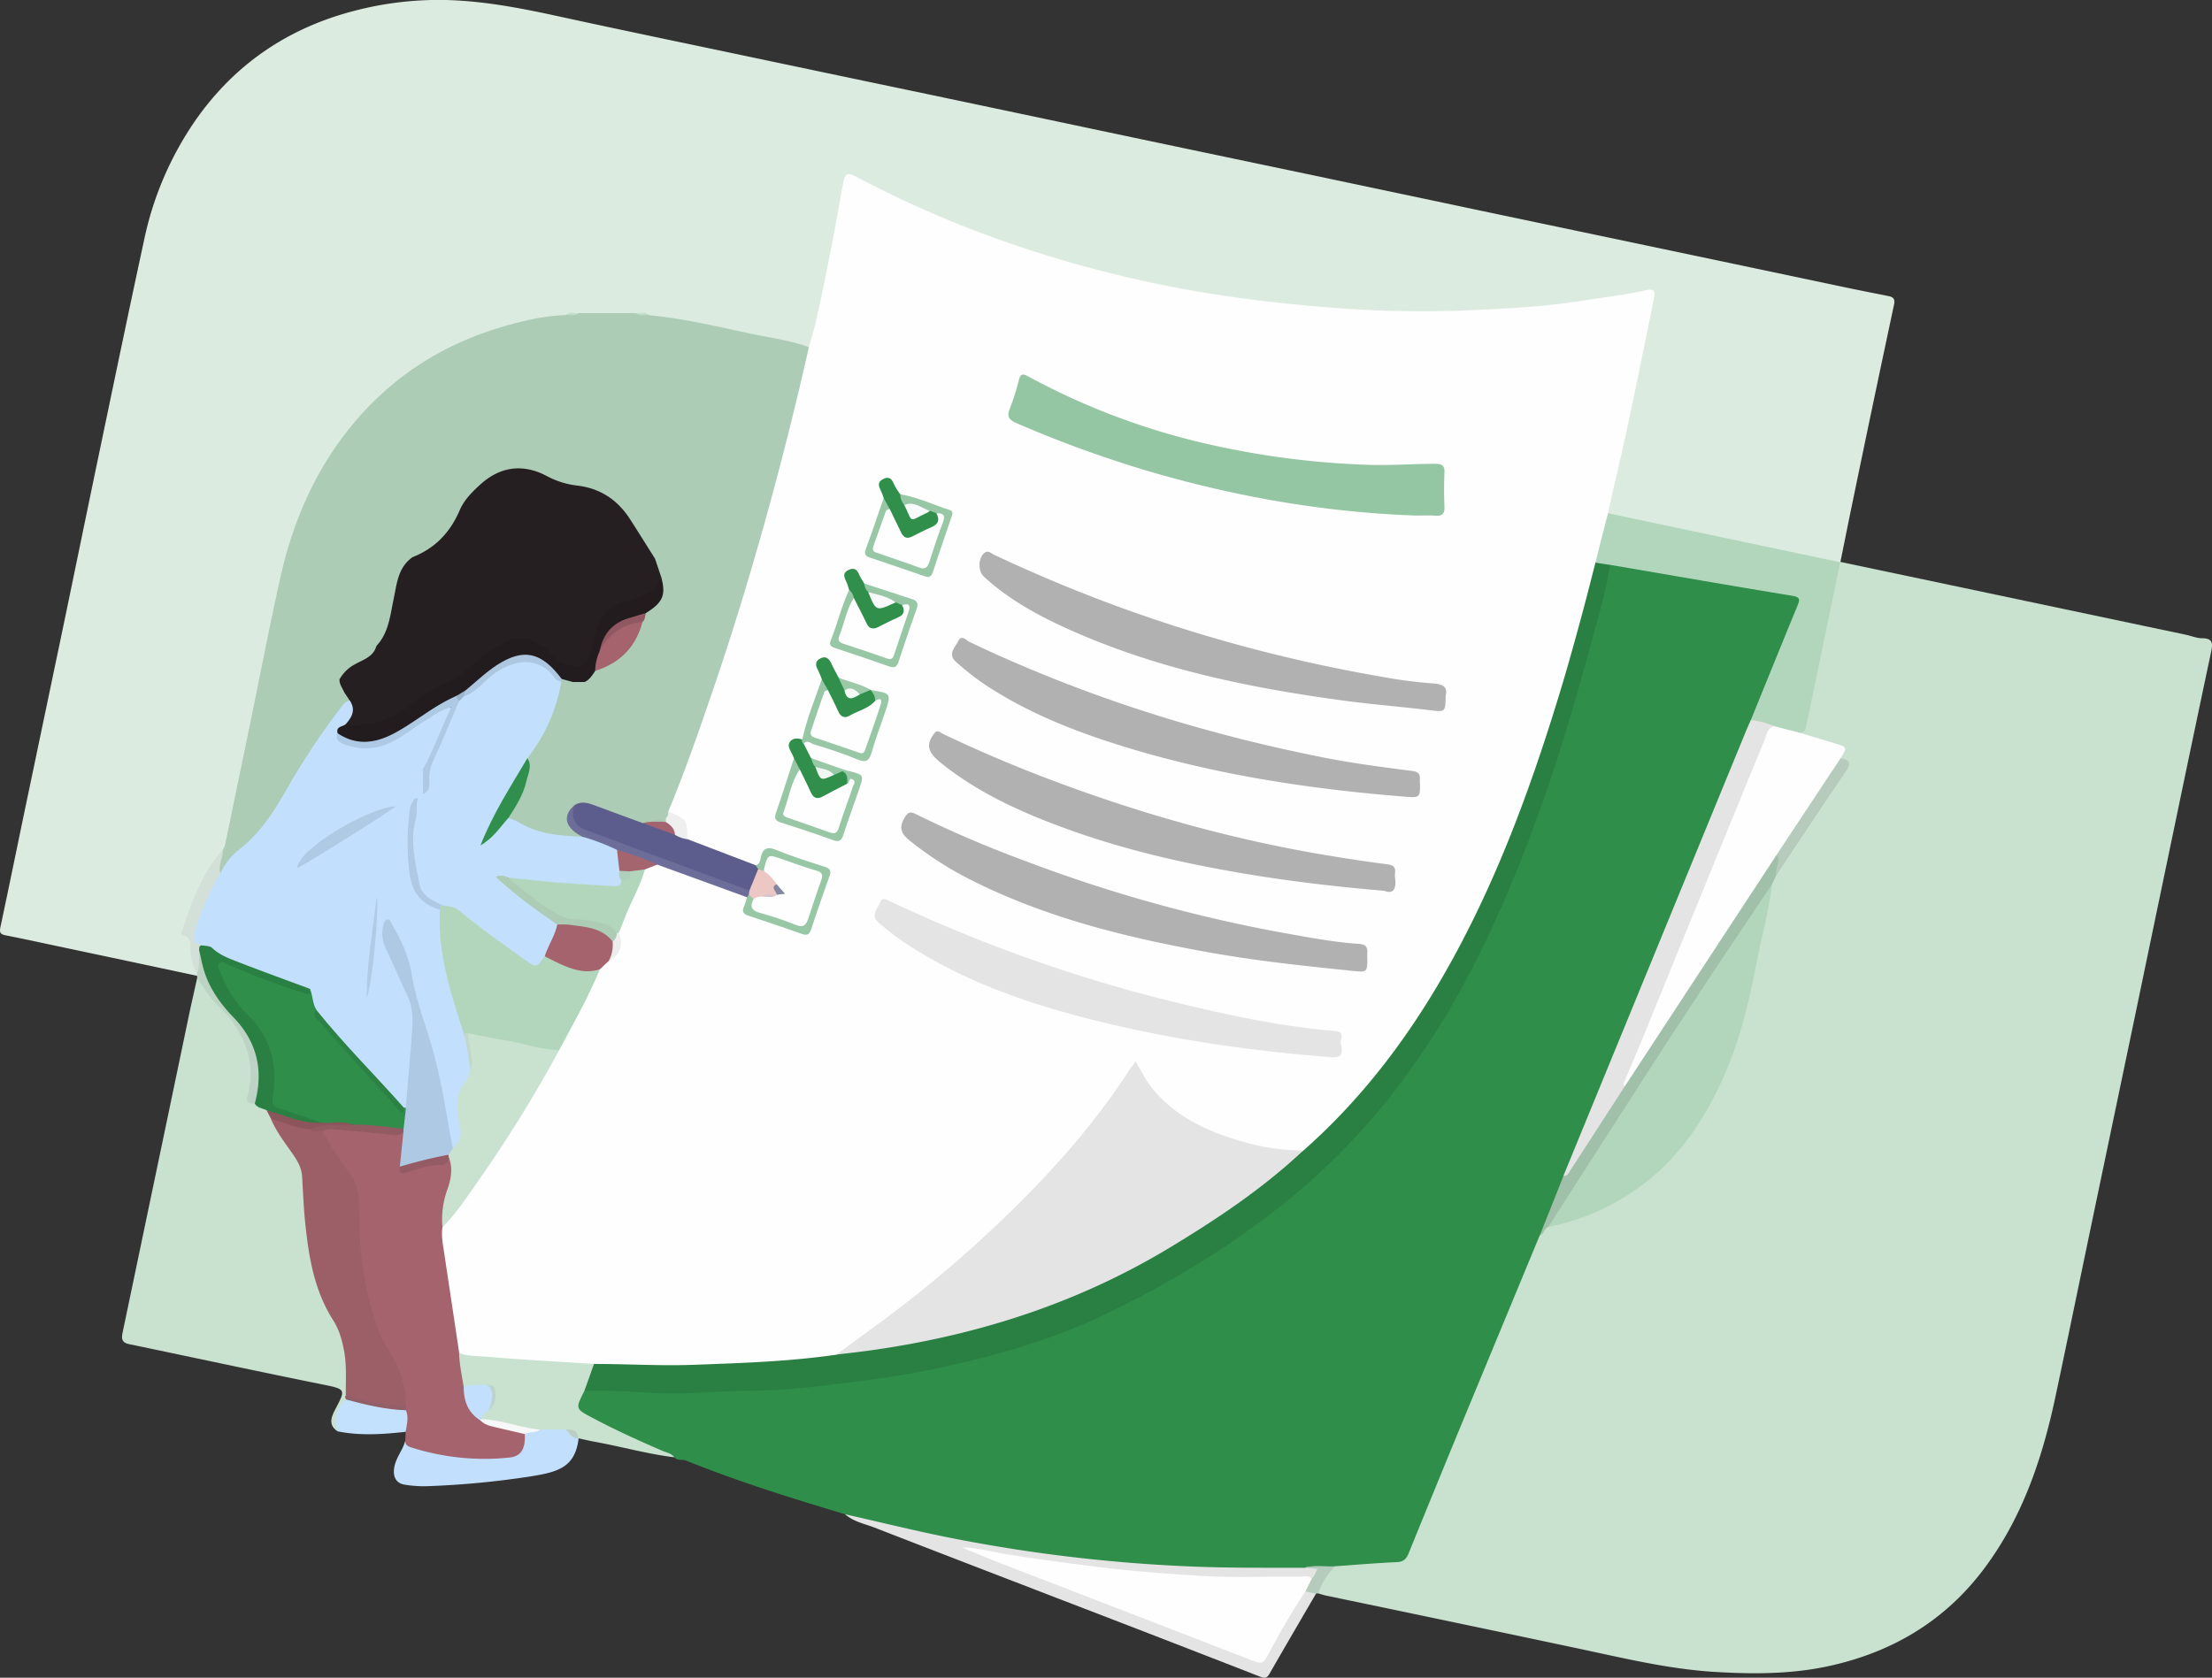 <?xml version="1.0" encoding="UTF-8"?> <svg xmlns="http://www.w3.org/2000/svg" viewBox="0 0 1037.65 787.24"><rect x="0" y="0" width="1037.65" height="787.24" fill="#333333" stroke="none"/><defs><style>.cls-1{fill:#c9e2d0;}.cls-2{fill:#dcebe0;}.cls-3{fill:#2e8e4a;}.cls-4{fill:#a4636d;}.cls-5{fill:#e4e4e4;}.cls-6{fill:#c2dffd;}.cls-7{fill:#c3e0fd;}.cls-8{fill:#bdd3c3;}.cls-9{fill:#b5cbbb;}.cls-10{fill:#b2d6bc;}.cls-11{fill:#fefefe;}.cls-12{fill:#a0c0a9;}.cls-13{fill:#b6cbbc;}.cls-14{fill:#acccb6;}.cls-15{fill:#d3e0d7;}.cls-16{fill:#c3deca;}.cls-17{fill:#298042;}.cls-18{fill:#9c5e67;}.cls-19{fill:#8b555b;}.cls-20{fill:#925f68;}.cls-21{fill:#aec9e4;}.cls-22{fill:#c2e0fd;}.cls-23{fill:#925a61;}.cls-24{fill:#945b64;}.cls-25{fill:#f8f8f8;}.cls-26{fill:#bdd3ce;}.cls-27{fill:#bccec2;}.cls-28{fill:#95c6a3;}.cls-29{fill:#b1b1b1;}.cls-30{fill:#5c5c8d;}.cls-31{fill:#97c7a5;}.cls-32{fill:#6d6d9a;}.cls-33{fill:#2f8f4b;}.cls-34{fill:#a4656f;}.cls-35{fill:#efefef;}.cls-36{fill:#99c8a6;}.cls-37{fill:#9ccaa9;}.cls-38{fill:#ededed;}.cls-39{fill:#261f21;}.cls-40{fill:#c2e0fe;}.cls-41{fill:#221c1e;}.cls-42{fill:#adccb5;}.cls-43{fill:#308f4c;}.cls-44{fill:#adc7e1;}.cls-45{fill:#925861;}.cls-46{fill:#a3646f;}.cls-47{fill:#aac8b4;}.cls-48{fill:#c2d8cc;}.cls-49{fill:#afc9e4;}.cls-50{fill:#edc7c3;}.cls-51{fill:#adccb6;}.cls-52{fill:#afcebc;}.cls-53{fill:#f9fbfa;}.cls-54{fill:#f7faf8;}.cls-55{fill:#f0f6f2;}.cls-56{fill:#f5f9f6;}.cls-57{fill:#9cb4cc;}.cls-58{fill:#abc3b1;}.cls-59{fill:#afcae4;}.cls-60{fill:#2c8245;}.cls-61{fill:#b0cbe6;}.cls-62{fill:#8586a2;}.cls-63{fill:#d5c2ca;}</style></defs><g id="Layer_2" data-name="Layer 2"><g id="Layer_1-2" data-name="Layer 1"><path class="cls-1" d="M863.34,263.66l162,34.17c2.59.55,5.17,1.67,7.75,1.66,5.15,0,4.92,2.71,4.14,6.42q-8.14,38.41-16.13,76.88-9.44,45.24-18.85,90.51Q992.14,521.72,982,570.15c-5.92,28.38-11.75,56.79-17.77,85.15-6.2,29.17-15.57,57.05-33.83,81.22s-42.84,38.77-72.36,45.22c-17.72,3.88-35.73,3.85-53.62,2.77-22-1.33-43.51-6.63-65.06-11.19q-58.61-12.41-117.25-24.61c-1.3-.27-2.56-.71-3.84-1.07,0-6.21,3.56-10.31,8.29-13.69,7.28-.44,14.53-1.57,21.85-1.51,6.63.06,10.72-2.24,13.45-9.09,18.54-46.54,37.81-92.78,56.82-139.12a18.23,18.23,0,0,1,2.49-4.87c1.76-1.48,2.82-3.72,5.07-4.66a125.63,125.63,0,0,0,33.34-13.13c18-10.51,31.33-25.54,41.25-43.75a191.37,191.37,0,0,0,18.84-51.91c3.6-16.93,7.34-33.83,10.53-50.84a12.18,12.18,0,0,1,2-4.79c11.29-15.93,21.22-32.76,32.51-48.68,2.41-3.4-1.11-4.1-1.82-6.07,1.42-3.37.31-5.08-3.29-5.79-4-.81-8-2.2-12-3.34-1.54-.45-3.91-.38-3.42-3.18,2.14-3.52,2.67-7.53,3.46-11.43,4.14-20.4,8.55-40.75,12.7-61.16.45-2.25.55-4.67,2.22-6.53Z"></path><path class="cls-2" d="M92.37,457.86q-30.58-6.53-61.18-13c-9.55-2-19.09-4.12-28.67-6-2.89-.56-2.73-1.9-2.24-4.23,3.8-17.81,7.43-35.65,11.14-53.47q9-43,18-86c5.73-27.54,11.37-55.11,17.12-82.65,6.94-33.21,13.82-66.44,21-99.6A154,154,0,0,1,91.72,56.42c18.56-26.53,43.76-43.5,75.08-51.49A156.16,156.16,0,0,1,209.12,0c18.4.45,36.46,4.05,54.44,8,29.59,6.44,59.25,12.58,88.88,18.82q41.07,8.66,82.13,17.24,44.46,9.36,88.9,18.76,41.07,8.66,82.13,17.25,44.46,9.36,88.9,18.76,41.06,8.64,82.13,17.26,44.45,9.34,88.9,18.73c6.8,1.43,13.63,2.75,20.44,4.13,2.36.48,3.06,1.5,2.48,4.18q-10,46.86-19.68,93.79c-1.86,8.9-3.62,17.83-5.43,26.74l-.08.23c-1.9,1.25-3.89.51-5.79.11q-48.24-10.29-96.53-20.33c-2.41-.51-4.94-.86-6.9-2.62-1.25-2.11-.43-4.23.06-6.3,7.16-30,13.44-60.16,19.33-90.41.13-.66.28-1.31.39-2,.72-4.55.29-5.09-4.31-4.17-12.1,2.42-24.31,4.14-36.56,5.47-11.74,1.28-23.53,2-35.32,2.74-14,.87-28,1.09-41.94.8-54.39-1.12-107.77-9-160-24.56a537.55,537.55,0,0,1-91.67-36.87c-6-3.1-6.3-2.9-7.49,3.8-4.1,23-8.93,45.79-14.1,68.53-.43,1.91-.63,4-2.69,5.11-9.48-.69-18.58-3.46-27.82-5.37-15.78-3.27-31.54-6.52-47.47-9a15.41,15.41,0,0,0-6.78-.54c-8.48,0-16.95.07-25.42,0a17.43,17.43,0,0,0-6.63.36c-19.34,2.23-37.9,7.13-55.3,16.1C183.93,178.45,164,198.6,150,224.71c-9.3,17.31-15,35.83-18.93,55-7,34.07-13.8,68.21-21.49,102.14-1.11,4.87-1.59,9.87-3,14.68a9.34,9.34,0,0,1-1.39,2.72c-8.36,10.44-13.45,22.53-17.77,35-.63,1.84-1.17,3.51,1.14,4.63,1.38.67,1.56,2,1.62,3.4a61.84,61.84,0,0,0,2.73,14.18A2.06,2.06,0,0,1,92.37,457.86Z"></path><path class="cls-3" d="M722.26,579.76q-17.47,42.16-34.93,84.33Q674,696.37,660.85,728.73c-1.14,2.82-2.44,4.13-5.65,4.27-9.64.43-19.26,1.26-28.88,1.94-4.5,2.17-9.52.44-14.11,1.91-17.46.54-34.92.81-52.39-.21-12-.7-23.91-1.22-35.84-2.3-23.34-2.1-46.51-5.35-69.55-9.55-18.83-3.44-37.61-7.07-55.78-13.26-.76-.25-1.67-.2-2.19-1-25.15-7.51-50.2-15.32-74.56-25.14-1.85-.75-4.1.17-5.58-1.6a260.49,260.49,0,0,1-40.87-18.26c-7.22-3.9-7.39-8-1-13.65a83.39,83.39,0,0,1,18.94-.33c14.64,1.13,29.21.45,43.85.11a647,647,0,0,0,69.59-5.42c32.79-4.34,65-11.43,95.66-24.07A398.51,398.51,0,0,0,609.2,557.27c31-26.29,55.11-58.13,74.68-93.56,25.13-45.5,41.85-94.26,56.09-144Q747.05,295,753.15,270c.47-1.92.63-4,2.12-5.52,2.66-1.23,5.29-.19,7.84.27C788,269.2,813,273.22,838,277.66c.82.15,1.64.3,2.45.5,4.86,1.16,5.55,2.29,3.78,7-3.89,10.29-8.24,20.39-12.45,30.55-3,7.39-5.93,14.86-9.06,22.21-9.94,23.46-19.39,47.12-29.1,70.68q-29,70.44-57.81,141c-.38.92-.85,1.81-1.26,2.72C730.3,561.39,727.84,571.27,722.26,579.76Z"></path><path class="cls-1" d="M158.43,671.65c-4.71-3-2.91-7-1.08-10.5,4.8-9.19,5.06-9.28-6-11.51C121,643.52,90.78,637,60.48,630.69c-3.41-.71-3.52-2.64-3-5.27q6.56-31.33,13.1-62.68Q79.54,520,88.46,477.22c1.29-6.15,2.69-12.28,4.05-18.42,1.95-.21,2.51,1.43,3.22,2.63,3,5.05,7,9.24,11,13.47,9.52,10,13.31,22,11.52,35.72-.29,2.28-1.29,4.64,1.24,6.33,1.92,1.53,4.47,2,6.33,3.59a34,34,0,0,1,2.79,4.62,82.22,82.22,0,0,0,9,14.3c4.67,6,6.13,12.72,6.16,20a153,153,0,0,0,6.31,43.21,51.26,51.26,0,0,0,6,13.65c7.48,11.48,8.62,24.16,7.23,37.34-1.11.92-.36,2.21-.61,3.31C159.11,661.25,158.87,666.48,158.43,671.65Z"></path><path class="cls-4" d="M190.13,675.9c.06-1.35.11-2.7.17-4-1.62-3.19.49-6.73-1-9.93a16.13,16.13,0,0,1-.24-2.4c-.35-8.12-2.21-15.78-6.58-22.75-9.39-14.93-12.44-31.72-14.52-48.86-1.13-9.26-.28-18.62-1.89-27.85a21.07,21.07,0,0,0-4-9.53A117.49,117.49,0,0,1,153,536.79c-1.1-2-2.65-3.94-1.67-6.5,1.42-1.82,3.43-1.91,5.44-1.68,9.39,1.07,18.86,1,28.23,2.28,1.56.21,2.9-.67,4.38-.29,1.85,5.48-.12,10.85-.51,16.25.07,1.51,1,2.09,2.32,1.67a66.09,66.09,0,0,1,15.46-3.36c1.92-.12,2.55-2.63,4.63-2.42,2.79,4.74,1.75,9.64.28,14.38a53.56,53.56,0,0,0-2.72,18.61c.46,14.46,3.66,28.58,5.38,42.88.64,5.26,1.42,10.51,2.28,15.75.47,5.21,1.45,10.35,2.12,15.53,0,6.59,2,12.21,7.83,16,4.55,3.11,10.06,3,15.1,4.49,2,.6,4.27.77,5.54,2.86,1.07,6.53-1.28,10.59-7.42,11.75-15.88,3-31.29.17-46.5-4.29C190.94,680,189.36,678.64,190.13,675.9Z"></path><path class="cls-5" d="M396.46,710.54c15.71,3.55,31.35,7.41,47.13,10.62A736,736,0,0,0,557.83,735c18.13.8,36.25.61,54.38.67a2.29,2.29,0,0,1,1.42-.37c1.64.38,4.11-1.15,4.8,1.16.59,2-.68,3.83-2.77,4.74-16.15-.12-32.33.5-48.46-.2-20.27-.89-40.49-2.72-60.65-5.26-16.19-2-32.37-4.16-48.3-7.82a26.3,26.3,0,0,1-4.71-1.57c44.53,16.4,88.65,33.89,132.9,51,4,1.55,6.21.58,8-3,4.07-8,8.77-15.71,13.44-23.39,1.11-1.83,2-3.89,4.11-4.91,2.15-.56,4-.2,5.34,1.74-7.26,12.48-14.56,24.94-21.74,37.46-1.12,2-2.07,2.42-4.32,1.55q-44-17.17-88.16-34.14c-30.95-11.94-61.93-23.82-92.84-35.86C405.59,715,400.42,714.06,396.46,710.54Z"></path><path class="cls-1" d="M217.53,650.76c-.9-5.29-2-10.56-2.17-16,6.32-1.76,12.56.27,18.77.75,13.08,1,26.18,1.75,39.27,2.71a12.39,12.39,0,0,1,4.39.74c2.66,2.06,1.1,4.4.29,6.57-.95,2.54-1.54,5.34-3.93,7.11-4.28,8.39-4.28,8.39,3.74,12.63C288.63,671,299.7,676,310.83,680.81c1.91.83,4.15,1.11,5.49,3-12.57-1.55-24.78-5-37.21-7.27-2.58-.46-5.14-1.08-7.7-1.62l-.62-.32c-1.71-2.27-4-2.86-6.73-2.46q-5.24.12-10.47.07a228.19,228.19,0,0,1-27.48-5.91c-2.38-3.07,1.17-3.69,2.2-5.35,2.09-1.46,2.56-3.66,2.8-6,.27-2.69-.79-4.08-3.62-3.79C224.18,650.62,220.79,652.32,217.53,650.76Z"></path><path class="cls-6" d="M253.36,670.83l12-.05c2.36.77,4.15,2.4,6,4l.07.16c-1.61,13.55-9.52,15.76-22.56,17.84a411.49,411.49,0,0,1-48.93,4.6,55.76,55.76,0,0,1-9.9-.69c-4.19-.59-5.8-3.64-5.12-8,.75-4.71,4.07-8.27,5.23-12.75-.14,2.1,1.18,2.74,2.93,3.28a112.58,112.58,0,0,0,46,4.69c5.36-.59,7.47-4.06,7.09-11C247.86,669.79,251.16,672.22,253.36,670.83Z"></path><path class="cls-7" d="M190.42,661.77c1.42,3.38.39,6.72-.12,10.08-10.63,1.18-21.26,1.91-31.87-.2-1.94-5.83-1-10.89,3.95-14.91a3.65,3.65,0,0,1,3.71-.57c6.91,2.23,14.1,3.06,21.21,4.25A6.14,6.14,0,0,1,190.42,661.77Z"></path><path class="cls-8" d="M119.48,517.8c-5.43.3-3.24-3.67-2.81-5.79,2.59-12.78-.88-24-8.67-33.95-4-5.05-9.34-8.94-12.54-14.71-.87-1.58-2-3-2.95-4.55,0-.32-.08-.63-.14-.94s0-.71,0-1.06c-.22-3.58-1-7.19.56-10.67,2.67-.88,2.51,1.34,2.69,2.71,1.48,11.28,7.48,20,15.12,28,10.27,10.74,13.61,23.66,10.86,38.2C121.41,516.25,121.41,517.83,119.48,517.8Z"></path><path class="cls-9" d="M615.35,740.77a11.13,11.13,0,0,0,1.16-1.5c.47-.82.82-1.71,1.46-3.09l-5.76-.51c4.64-1.51,9.41-.44,14.11-.73a34.68,34.68,0,0,0-8,12.7l-.92.16-5-1C611.81,744,613,742.08,615.35,740.77Z"></path><path class="cls-10" d="M831.3,414.82c-1.41,12-4.67,23.66-7,35.5-3.36,17.43-7.25,34.74-14.14,51.17-9.59,22.91-22.83,43.24-43.76,57.41a108.1,108.1,0,0,1-40.15,16.86c-.82-2.28.8-3.8,1.81-5.43,7.87-12.75,16.13-25.25,24.31-37.8Q789.24,476,826.29,419.71C827.56,417.8,828.13,414.89,831.3,414.82Z"></path><path class="cls-10" d="M821.34,337.83c7.26-17.84,14.47-35.71,21.82-53.52,1.21-2.93,1.42-4.12-2.47-4.76-28.49-4.67-56.94-9.64-85.4-14.51-2.59,1.31-4.86.36-7.08-1,.69-8.09,1.36-16.18,6.11-23.21l108.94,23-14,67.49c-.67,3.24-1.43,6.46-2,9.72a3,3,0,0,1-3,2.73c-4.42,1.66-8-1.39-12-2.06C828.68,340.21,824.4,340.7,821.34,337.83Z"></path><path class="cls-11" d="M832.32,340.76l11.94,3.07c5.51,1.66,11,3.3,16.52,5,5.86,1.8,5.85,1.82,2.58,7.05.45,1.68-.59,2.89-1.41,4.09-9.42,13.7-18.07,27.92-27.56,41.58-6.87,11.22-14.36,22-21.58,33-15.45,23.51-30.69,47.17-46.31,70.57-1.25,1.86-2,4.31-4.66,4.89-2.74-2.89,0-5.35.92-7.65q14-33.9,27.82-67.86c12-29.24,24.1-58.42,36-87.7C827.61,344.31,827.65,340.13,832.32,340.76Z"></path><path class="cls-12" d="M762.21,509.7,833.48,401c2.74.84,2,3,1.57,4.76a22.52,22.52,0,0,1-1.81,5c-.65,1.35-1.29,2.71-1.94,4.06-11.15,16.69-22.38,33.33-33.44,50.09q-15.76,23.89-31.23,48-20.24,31.38-40.34,62.85c-2,.66-2,3.4-4,4q5.57-14,11.14-28c2.21-1.24,2.69-3.7,3.9-5.64,6.86-11,14.18-21.66,21.09-32.6C759.37,511.94,760.39,510.41,762.21,509.7Z"></path><path class="cls-13" d="M833.24,410.75c-.88-3.28,2.48-6.46.24-9.78l29.88-45.1c5.26.71,4.86,2.74,2.21,6.62C854.61,378.45,844,394.64,833.24,410.75Z"></path><path class="cls-11" d="M754.32,240.84q-3,11.57-5.9,23.12c1.41,1.92.45,3.88,0,5.75-13.32,51.66-28.6,102.68-50.88,151.3-15.82,34.53-35.25,66.89-60.69,95.28-7.74,8.63-15.68,17.21-25,24.28-10.64,1-20.86-1.32-30.93-4.23-12.9-3.74-25-9.19-35.1-18.36A60.11,60.11,0,0,1,533,501c-2.39,1.32-3.14,3.45-4.32,5.19-18.92,27.81-41.47,52.38-66.22,75.08a605.19,605.19,0,0,1-66.31,52.88,25,25,0,0,1-5.13,3.11c-8.59,2.19-17.43,2.34-26.17,2.91-20.67,1.37-41.37,2.43-62.12,2.28-6.82,0-13.56-.93-20.35-1.18a5.26,5.26,0,0,1-3.68-1.27c-16.69-1.08-33.4-1.94-50.07-3.37-4.38-.37-9-.11-13.22-1.78q-3.48-23.32-7-46.63c-.6-4.09-1.47-8.17-.86-12.34,3.4-6.53,8.41-11.93,12.64-17.87a678.1,678.1,0,0,0,41.12-65.91c6.66-12.33,13.28-24.68,19.14-37.42,1.14-1.93,3-3.09,4.66-4.5,4.81-3.07,5.55-7.55,4.38-12.7,1.94-8.75,6.91-16.26,10-24.54a22.87,22.87,0,0,1,2.54-5.33,12.14,12.14,0,0,1,6.47-2.68c3.71.17,7,1.85,10.37,3.11,9,3.33,17.92,6.73,26.9,10.05,1.7.63,3.5,1.05,4.8,2.43-1.79,7.39,3.31,8.84,8.68,10.59,5,1.64,10.07,3.4,15.05,5.21,3,1.09,4.71.27,5.65-2.77,2.26-7.3,5-14.45,7.59-21.61.73-2,.84-3.39-1.7-4.13-7.5-2.18-14.75-5.1-22.09-7.73-3.1-1.11-4.65-.23-5.56,2.76-.59,1.92-1.4,3.81-3.89,4-11.08-3.47-22.31-6.58-32.37-12.69,0-6.51-4.13-10.23-8.95-13.53.37-4.76,2.8-8.86,4.42-13.18a1503.14,1503.14,0,0,0,52.82-171.6c2.18-8.89,4.59-17.71,6.48-26.67.47-2.23.67-4.67,2.74-6.24,3.87-12.65,6.22-25.65,8.88-38.58s4.85-25.67,7.22-38.51c.67-3.61,1.48-5.4,5.91-3a508.45,508.45,0,0,0,84.46,35.38,557,557,0,0,0,83.52,19.82c17.33,2.7,34.7,4.68,52.2,6.08a533.55,533.55,0,0,0,64.2,1.61c18.65-.76,37.34-1.66,55.87-4.54,10.29-1.6,20.64-2.8,30.81-5.08,2.65-.59,4.16.12,3.48,3.4-5.87,28.36-11.34,56.79-18,85C756.7,229.85,755.54,235.36,754.32,240.84Z"></path><path class="cls-14" d="M379.45,162.87q-9.27,41.26-20.65,82c-7.16,25.64-14.9,51.11-23.47,76.31-6.82,20-13.7,40.08-21.85,59.64.71,1.23.88,2.38-.51,3.29a15.84,15.84,0,0,0-9.63,2.43,6.94,6.94,0,0,1-2.21.43c-7.22-1.42-13.78-4.76-20.66-7.16-3.35-1.17-6.62-2.33-10.13-.79-3.65,3.26-3.56,7.73.08,10.74,1.13.93,3.85.89,2.59,3.6a48.06,48.06,0,0,1-20-1.83,46.43,46.43,0,0,1-14.56-7.21c-1-3.24,1.55-5.22,2.83-7.59,3.54-6.55,6.13-13.3,5.53-20.92a4.9,4.9,0,0,1,1-2.76c7.58-9.9,11.7-21.3,14.5-33.29a3.75,3.75,0,0,1,.9-1.19c1.71-.86,3.31-.05,4.94.35,1.88.64,3.77,1.06,5.64,0,2.18-1.25,3.23-3.74,5.43-4.95,10.56-4.08,17.88-11.28,21.36-22.18a21.57,21.57,0,0,1,2-4.59c1.37-1.87,3.71-2.68,5.07-4.53,2.64-3.57,2.82-7.5,1.4-11.59-.59-3.13-2.85-5.83-2.4-9.23,4.33-2.94,3-6.15.44-9.43-5.49-7.09-9.44-15.32-16.42-21.3a24.82,24.82,0,0,0-12.44-5.89,78.82,78.82,0,0,1-21.85-6.78c-11.12-5.4-24.39-1.51-33.11,9.06a63.3,63.3,0,0,0-8.85,13.25c-3.2,6.8-8.08,11.73-15.28,14.18-3.48,1.18-5.69,3.32-5.54,7.27-5.26,5.4-6.57,12.41-7.85,19.41-1,5.69-2.16,11.35-4.66,16.63-.91,1.91-1.69,4-3.85,5-5.94,1.65-10.75,5.36-15.64,8.85-2.24,1.6-2.31,4.21-1.4,6.75.43,2.07,1.79,3.9,1.55,6.14-5.22,7.89-11.45,15-16.7,22.94C139.4,356.43,134,365.2,128.63,374c-5.07,8.25-10.56,16.17-19.13,21.29-1.24.74-2.25,2.09-4,1.53q5.92-28.65,11.84-57.31c4.7-22.84,9.1-45.74,14.17-68.5,5.59-25.07,15.45-48.42,31.39-68.74,19.25-24.54,44.2-40.86,74.22-49.33,9.24-2.61,18.58-4.83,28.26-5.09,1.88-1.18,4.16.26,6-.93h26.94c1.88,1.17,4.16-.27,6,.93,15.81,1.58,31.26,5.09,46.73,8.49C360.59,158.39,370.27,159.57,379.45,162.87Z"></path><path class="cls-14" d="M105.51,396.79c13.49-7.91,20.73-21,28.4-33.86a337.41,337.41,0,0,1,25.6-36.63,10.58,10.58,0,0,1,2-1.5c2.56.24,3.19,1.94,3.17,4.15-9.73,10.53-17.31,22.6-24.8,34.73-5.66,9.16-10.5,18.84-17.57,27.09a35.6,35.6,0,0,1-4.92,4.9,54.7,54.7,0,0,0-11,11.41c-.89,1.28-1.53,3.07-3.66,2.86-2.2-4.16.47-7.54,1.78-11.13Z"></path><path class="cls-15" d="M104.45,398.81c.44,3.74-2.38,7.15-1.07,11,.77,2.06-.76,3.45-1.56,5-3.4,6.45-5.92,13.26-8.54,20-1.23,3.2-1.22,6.07,1.47,8.53a2.9,2.9,0,0,1-1.32,2.51c-.12,3.68.45,7.42-1,11a25.15,25.15,0,0,1-3.09-10.28c-.32-2.81,1-6.74-3.65-7.78-1-.22-.5-1.43-.25-2.16C90,423.08,94.7,409.68,104.45,398.81Z"></path><path class="cls-16" d="M304.4,147.83c-2-.24-4.23.76-6-.93C300.4,147.1,302.62,146.08,304.4,147.83Z"></path><path class="cls-16" d="M271.43,146.89c-1.8,1.7-4,.7-6,.93C267.18,146.08,269.4,147.11,271.43,146.89Z"></path><path class="cls-17" d="M278.65,640c15.75,0,31.49,1,47.25.39,22.22-.82,44.43-1.52,66.47-4.74,4.81-2.12,10-2.35,15.09-3.1,41.43-6.15,81.54-16.74,118.87-36.22,28.26-14.75,55.13-31.67,79.11-52.87,1.78-1.58,3.94-2.45,6-3.6,25.31-22.35,45.84-48.61,63-77.58,26.53-44.81,44.13-93.32,59-143C738.8,301,743.78,282.5,748.42,264l6.87,1.08c-1.58,10.67-4.65,21-7.44,31.39-7.33,27.23-15.13,54.34-24.57,80.93-9.8,27.58-20.85,54.63-34.55,80.52a370.38,370.38,0,0,1-39.18,59.89A314.54,314.54,0,0,1,598,568.08c-24.77,19.29-51.52,35.19-79.75,48.71-24.68,11.81-50.76,19.32-77.44,25.05-19.26,4.14-38.78,6.46-58.29,8.77a311,311,0,0,1-33.71,2c-12.79.12-25.52,1.66-38.34,1.18-12.11-.45-24.2-1.6-36.34-1.14Z"></path><path class="cls-5" d="M762.21,509.7q-12.78,19.74-25.56,39.49c-.8,1.24-1.34,2.75-3.25,2.54q42.86-104.44,85.73-208.9c.69-1.68,1.47-3.33,2.21-5a39.72,39.72,0,0,1,11,2.93c-3.36.89-3.65,4.17-4.64,6.59q-27.58,67.2-54.95,134.49c-3.38,8.29-6.91,16.53-10.33,24.81C762,507.61,760.79,508.6,762.21,509.7Z"></path><path class="cls-18" d="M151.43,530.79c3.7,7.64,8.71,14.42,13.59,21.34,3.29,4.66,3.31,10.65,3.34,16.23.11,17.81,2.18,35.3,7.92,52.22A51.3,51.3,0,0,0,182,633.2a46,46,0,0,1,8.39,26.57c-3.38,2.45-6.81.24-10.11-.13-6.22-.7-12.51-1.54-18.06-4.91-.08-6.8.47-13.58-.73-20.38-.94-5.3-2.32-10.36-5.22-14.9-8.47-13.26-11.18-28.25-12.87-43.48-.88-7.89-1.22-15.85-1.67-23.78-.25-4.56-2.55-8.08-5.07-11.65-3.53-5-7.24-9.94-9.62-15.66,2-1.27,3.81-.12,5.6.48a128.07,128.07,0,0,0,12.77,3.47C147.36,529.72,149.8,529,151.43,530.79Z"></path><path class="cls-17" d="M93.43,445.83c0-.89-.13-1.86,1-2.3a4.24,4.24,0,0,1,5.13.16c11.5,7.63,24.86,10.8,37.48,15.76,3,1.19,6.56,1.36,8.85,4.15,1,4.83-2.09,4-4.73,3.23-8.47-2.5-16.7-5.67-24.91-8.89-3.8-1.5-7.56-3.13-12.46-5.2,2.66,8.4,6,14.94,11.34,20.33a58.16,58.16,0,0,1,10.22,13.45c4.6,8.45,5.15,17.51,4.12,26.7-.44,3.89.93,5.49,4.3,6.48,4.31,1.26,8.53,2.81,12.83,4.12,1.58.48,4.3.29,3.62,3.4-2,1.24-4.17,1.06-6.25.54-6.5-1.65-13.34-2.4-18.87-6.77-1.88-1-4.39-1-5.58-3.19,4.23-15.3,1.12-28.89-9.91-40.34-5.86-6.07-10.72-12.68-13.46-20.67C94.89,453.25,94.3,449.49,93.43,445.83Z"></path><path class="cls-19" d="M125.06,521c8.39,2.18,16.35,6.29,25.36,5.78,5.12-2.2,10.19-2.74,15.16.41-.71,2.05-2.6,2-4.14,1.93-4.46-.35-8.86-.65-13.16,1.11a3,3,0,0,1-2.85-.42c-6.48-.29-12.26-3.21-18.36-4.92Z"></path><path class="cls-20" d="M162.25,654.73c9.2,2.75,18.5,4.95,28.17,5v2c-9.59-.3-18.83-2.57-28-5C162.11,656.08,161.54,655.45,162.25,654.73Z"></path><path class="cls-1" d="M262.31,492.75a626.5,626.5,0,0,1-36.7,59.55c-5.7,8.08-11,16.53-18.06,23.54A41.12,41.12,0,0,1,210,557.76c1.71-4.92,2.48-9.93.45-15a2.15,2.15,0,0,1-.53-1.35c.27-1.58,1.38-2.65,2.29-3.85,2.44-2.7,2.78-5.78,2.15-9.3-1.24-6.9-2.37-13.88,1.83-20.3a28.33,28.33,0,0,0,3.26-6.71c1.53-4-.44-7.74-.72-11.59-.13-1.8-.72-3.54.55-5.16,1.52-1,3.18-.83,4.82-.5,12,2.44,24.07,5,36.09,7.57A3.64,3.64,0,0,1,262.31,492.75Z"></path><path class="cls-21" d="M212.44,538.79l-2,3.05c-.18.27-.33.7-.59.78-7.28,2.28-14.46,5.07-22.29,4.83q.85-8.31,1.72-16.62a3.28,3.28,0,0,1-.84-1.41c-.74-3.33,1.06-6.49.66-9.81,1.35-12.06,1.43-24.23,2.78-36.29a30,30,0,0,0-2.52-16.56c-3.27-6.92-5.78-14.19-9.41-20.95a15,15,0,0,1-1.12-12.1c.47-1.44,1.31-2.81,3-3,1.55-.14,2.37,1.08,3.06,2.21,4,6.39,7.52,13,8.92,20.48A258.45,258.45,0,0,0,203.75,490c4.26,12.44,5.81,25.63,8.15,38.57C212.51,531.91,214.32,535.29,212.44,538.79Z"></path><path class="cls-22" d="M217.53,650.76c3.52-1.35,7.2-.93,10.85-1,4.22,2.48,4.47,5.57,1,12a10.49,10.49,0,0,0-3.91,4.1c.34.18.45.34.32.49a.48.48,0,0,1-.37.2C219.5,662.91,217.51,657.33,217.53,650.76Z"></path><path class="cls-23" d="M189.27,529.66l0,1.17a4.21,4.21,0,0,1-4.19,1.78c-9.77-1.08-19.56-1.89-29.35-2.81a7.4,7.4,0,0,0-4.27,1c-2-.32-4.25.81-6-1,6.48-2.73,13.33-1.84,20.06-2,.12-.11.22-.27.37-.33C170.54,525.55,185,526.94,189.27,529.66Z"></path><path class="cls-24" d="M187.52,547.45a220,220,0,0,1,22.88-5.61,3.15,3.15,0,0,1,0,.92,3.24,3.24,0,0,1-3.45,3.86c-5.71-.07-11,1.7-16.18,3.55C187.84,551.22,187.28,550,187.52,547.45Z"></path><path class="cls-25" d="M225.37,666.55a5.34,5.34,0,0,0,0-.69c8.25.2,16,3.06,24.06,4.42,1.29.21,2.59.37,3.88.55-2.15,1.56-4.9,1-7.2,2.06-5.18-1.2-10.36-2.36-15.52-3.64A10.92,10.92,0,0,1,225.37,666.55Z"></path><path class="cls-11" d="M615.35,740.77l-3,6A325.81,325.81,0,0,0,595.67,775c-3.34,6.24-3.31,6.08-9.78,3.57q-51.54-20-103.11-39.85c-10.5-4.05-21-8.16-31.38-12.55,6.57-.07,12.84,1.77,19.21,2.85,13.86,2.34,27.78,4.11,41.72,5.91,17.25,2.21,34.57,3.52,51.88,4.57,15.1.91,30.3.21,45.46.3C611.57,739.82,613.7,739.05,615.35,740.77Z"></path><path class="cls-26" d="M229.33,661.76c.88-4.09,3.63-8.33-1-12,1.73,0,3.59.12,3.85,2.19C232.68,655.58,232.69,659.21,229.33,661.76Z"></path><path class="cls-27" d="M271.34,674.74c-3.28.63-4-2.59-6-4C268.34,670.62,270.9,671.09,271.34,674.74Z"></path><path class="cls-5" d="M611.4,539.82c-19,17.87-40.53,32.24-62.77,45.66C504.82,611.93,457.14,627,406.7,633.87c-4.77.65-9.55,1.17-14.33,1.74,10.25-7.57,20.64-15,30.72-22.75q18.89-14.6,36.54-30.69,10.68-9.75,20.85-20c18.38-18.54,35.23-38.34,49.45-60.3.79-1.23,1.73-2.35,2.81-3.8,2.58,4.23,4.46,8.45,7.37,12.1,11.12,13.9,26.37,20.82,42.87,25.54A100.3,100.3,0,0,0,611.4,539.82Z"></path><path class="cls-28" d="M664.37,241.92c-43.3-1.5-86-9-127.9-21.51a549.84,549.84,0,0,1-59.42-21.77c-3.44-1.47-5-2.93-3.35-6.89a105.22,105.22,0,0,0,4.21-13.29c.74-2.71,1.43-3.47,4.32-1.89a329.88,329.88,0,0,0,88.06,32.63,395,395,0,0,0,72.07,8.92c10.32.33,20.56-.49,30.85-.48,3.19,0,4.52.72,4.38,4.11-.22,5.32-.22,10.67,0,16,.14,3.3-1.05,4.48-4.3,4.23C670.49,241.75,667.64,241.92,664.37,241.92Z"></path><path class="cls-29" d="M666.14,367.68c0,6.54,0,6.71-7.19,6.14-44.09-3.53-87.67-10.09-130.11-23-23.93-7.28-47.12-16.32-68-30.39a137.72,137.72,0,0,1-12.1-9.6c-4.6-3.89-.65-7,.76-10,1.52-3.3,3.81-.32,5.36.42,53.25,25.35,109,43,166.79,54.34,13.49,2.65,27.17,4.43,40.82,6.15C667.49,362.33,665.65,365.7,666.14,367.68Z"></path><path class="cls-29" d="M641.41,449.51c0,6.68-.14,6.73-6.26,6.11-23.11-2.34-46.2-4.78-69.06-8.92-38.35-6.94-76-16.27-111-34a161.5,161.5,0,0,1-28.45-18.35c-3.81-3.07-5.1-5.93-2.38-10.53,1.54-2.59,2.56-3.23,5.31-1.85a524,524,0,0,0,50.84,21.82A686.89,686.89,0,0,0,603.5,438c11.27,2,22.52,4.14,34,4.89C642.74,443.19,641.11,446.85,641.41,449.51Z"></path><path class="cls-29" d="M649.34,418c-23.4-2-45.48-4.62-67.4-8.37-27-4.61-53.73-10.76-79.61-20C481,382,460.28,372.93,442.28,358.71c-1-.83-2.06-1.68-3-2.59-4.33-4.05-4.5-7.42-1-12,1.54-2,2.69-.41,3.83.13q24.31,11.61,49.51,21.18c41.57,15.77,84.15,27.93,128,35.42,10.3,1.76,20.63,3.35,31,4.68,3,.38,4.2,1.33,3.79,4.28a7.37,7.37,0,0,0,0,2C655.09,416.78,653.92,419.74,649.34,418Z"></path><path class="cls-29" d="M678.14,326.65c0,7.39-.34,7.44-6.77,6.66-13.67-1.66-27.41-2.72-41-4.56-44.57-6-88.38-15.05-129.67-33.74-14.15-6.4-27.65-13.84-39.17-24.45-2.87-2.65-2.65-8.9.33-11.15,1.8-1.36,3.15.28,4.52.92a701.51,701.51,0,0,0,77.25,31,716.84,716.84,0,0,0,105.2,26.33,208.36,208.36,0,0,0,23.17,3C676.9,321,679.23,322.27,678.14,326.65Z"></path><path class="cls-5" d="M628.94,489.4c1.18,5.7.26,7.06-5.21,6.63-38.67-3.06-76.92-8.63-114.47-18.34-30-7.75-59-18.19-85.11-35.5A125.55,125.55,0,0,1,412,432.75c-3.87-3.32-.14-6.49.92-9.43,1-2.75,3.34-1,5.06-.21a703.21,703.21,0,0,0,141.74,49.21c21.88,5.13,43.95,9.59,66.42,11.44C631.57,484.21,628.32,488.27,628.94,489.4Z"></path><path class="cls-10" d="M262.31,492.75c-8.59-.22-16.68-3.19-25.07-4.56-6-1-11.88-2.25-17.83-3.39a1.86,1.86,0,0,1-2.39.06c-4-6.24-5.35-13.51-7.32-20.41-3.45-12.07-5.64-24.49-4.53-37.22a4.14,4.14,0,0,1,1.43-2.79c3.89-1.27,7.18.12,10.14,2.48,9.87,7.9,20.23,15.14,30.34,22.71,2.91,2.17,5.08,3.73,7-.76.25-.59,1.08-.72,1.74-.83,1.76-.08,3.13.89,4.52,1.72,6.51,3.87,13.76,4.6,21.08,5C276,467.91,269,480.24,262.31,492.75Z"></path><path class="cls-30" d="M269.42,377.89c2.95-2,5.94-1.3,9-.18Q290,382,301.54,386.23c5.51-.08,10.09,3,15.13,4.5,2.05.75,4.22,1.28,5.73,3l32,12.23a2.58,2.58,0,0,1,1.78,2.34c-.76,3.8-1.27,7.73-4.88,10.17-6.52-.79-12.29-3.91-18.34-6.12-18.72-6.88-37.34-14.06-56.09-20.86a17,17,0,0,1-6.49-3.58C267,384.62,266.77,382.13,269.42,377.89Z"></path><path class="cls-10" d="M302.53,408c-2.21,7.66-6.18,14.57-9.14,21.91-1,2.6-2.07,5.21-3.1,7.81a1.29,1.29,0,0,1-1.44.27c-6.24-4.44-13.54-5.15-20.82-5.8a17.12,17.12,0,0,1-7.52-2.27c-7.16-4.26-13.53-9.6-20.13-14.62-1.23-.93-3.42-2.1-1.19-4.23,2.14-.87,4.27-.39,6.4,0,12.34,2.08,24.87,1.95,37.28,3.25,2.59.27,5.37.44,7.64-1.45a14.12,14.12,0,0,0,5-4.56C297.84,407.32,300.12,406,302.53,408Z"></path><path class="cls-4" d="M281.44,454.79c-7.63,2.5-14.36-.41-21-3.57-1.64-.79-3.24-1.65-4.86-2.48a1.75,1.75,0,0,1-.6-2.17c2.09-4.52,3.41-9.44,6.68-13.38,9.8-2.27,22.19,1.66,26.51,8.4,1.09,3.61.47,6.75-2.54,9.24Z"></path><path class="cls-31" d="M405.41,273.79q11.11,3.63,22.22,7.25c2.23.72,3.35,1.82,2.45,4.39-2.93,8.29-5.83,16.6-8.51,25-.9,2.81-2.23,3.07-4.73,2.19-8.13-2.88-16.32-5.61-24.5-8.35-1.85-.61-3.69-1.16-2.66-3.69,3.17-7.8,5-16.11,8.67-23.73,2.58,0,2.53,2,2.75,3.71-1.5,5.28-3.71,10.31-5.38,15.54-1,3-.39,4.69,2.74,5.65,5.24,1.61,10.42,3.42,15.62,5.18,2.21.75,3.89.55,4.74-2q3-8.73,5.85-17.5c.51-1.54.22-2.61-1.53-2.95a14.59,14.59,0,0,1-3.34-1.06c-4.16-2.11-8.83-2.86-13-4.91C405.35,277.22,404.08,275.88,405.41,273.79Z"></path><path class="cls-31" d="M422.29,231.92c8,1.37,15.44,4.86,23.13,7.37,1.86.61,1.39,1.94.95,3.22-2.93,8.64-5.94,17.26-8.76,25.93-.78,2.41-2,2.63-4.08,1.89q-12.69-4.43-25.43-8.68c-2.12-.71-2.81-1.62-1.94-4,2.93-7.93,5.61-16,8.39-23.94,2.75.72,3.15,2.85,3.13,5.23-2.69,5-3.83,10.64-5.94,15.89-.79,2,0,3.12,1.82,3.91,5.54,2.33,11.29,4,17,5.94,2.44.81,3.76-.19,4.53-2.48,1.91-5.69,3.73-11.4,5.77-17,.61-1.69.64-3-1.59-3.13a13.32,13.32,0,0,1-3.29-1.29,37.53,37.53,0,0,0-12.18-3.59C421.85,235.82,420.87,234.21,422.29,231.92Z"></path><path class="cls-32" d="M269.42,377.89c-1.6,5.76-.05,9.5,5.32,11.5,25.59,9.57,51.22,19,76.84,28.5a1.87,1.87,0,0,1,.28,1.86,2.22,2.22,0,0,1-1.47,1.25l-42.06-15.29c-6.87-.44-12.71-4.28-19.25-5.82-5.05-2.73-11.13-3.22-15.61-7.17C265.14,388.71,263.56,382.94,269.42,377.89Z"></path><path class="cls-31" d="M350.39,421l.89-1.12a2.54,2.54,0,0,1,2.82,1.94c-.26,3.06.92,4.92,4.07,5.81,4.79,1.36,9.49,3.09,14.2,4.73,2.86,1,4.82.54,5.86-2.56,1.79-5.37,3.54-10.75,5.36-16.11.84-2.47-.15-3.74-2.45-4.49-5.54-1.81-11.08-3.61-16.58-5.52-5-1.73-3.86,3.32-5.76,5-1.41,1-2.28,0-3.14-.9L354.43,406c1.9-.36,2.12-2.05,2.4-3.42.91-4.39,2.88-5.55,7.31-3.77,7.37,3,14.95,5.43,22.53,7.83,2.68.85,3.38,1.93,2.43,4.57-3,8.27-5.85,16.57-8.6,24.9-.84,2.54-2,2.93-4.44,2.08-8.28-2.93-16.6-5.73-24.93-8.51-2.36-.79-3.25-2-2.05-4.42A27.46,27.46,0,0,0,350.39,421Z"></path><path class="cls-31" d="M376.37,347c2.06-9.74,5.89-18.9,9.14-28.25,2.82.64,3.15,2.82,3.19,5.18-2.78,5.33-4.12,11.2-6.14,16.82-.88,2.46-.36,4.18,2.3,5.07l16.08,5.35c2,.67,3.66.41,4.39-1.85,1.78-5.53,4-10.93,5.83-16.44.52-1.55.49-2.94-1.1-3.9-.89-1.62-2.34-3.08-1.64-5.2,9.75,1.57,9.76,1.58,6.71,10.61-2.07,6.13-4.4,12.19-6.17,18.41-1.14,4-2.49,5.34-6.82,3.52-6.71-2.82-13.72-5-20.67-7.18-1.32-.42-2.92-2.19-4.44-.15C376,348.6,375.62,348,376.37,347Z"></path><path class="cls-31" d="M397.54,361.75a5.44,5.44,0,0,1,1,.08c6.73,1.84,6.75,1.85,4.47,8.5-2.43,7.05-5,14.05-7.3,21.14-.87,2.69-1.78,3.89-4.91,2.75-8.09-2.94-16.27-5.66-24.49-8.26-2.79-.88-3.14-2.12-2.23-4.74,2.93-8.44,5.61-17,8.38-25.45,2.76.6,2.9,2.93,3.33,5.07-2.28,5.53-3.9,11.29-5.93,16.91-1.07,3-.37,4.71,2.72,5.67,5.07,1.58,10.12,3.26,15,5.3,2.36,1,4,.81,5.09-2,2.24-5.73,3.91-11.65,6.07-17.41.89-2.39-1.23-1-1.71-1.6-.89-2-2.11-3.85-1.68-6.18A2.27,2.27,0,0,1,397.54,361.75Z"></path><path class="cls-33" d="M400.52,280.55a6,6,0,0,0-2.17-3.73c-.36-1.09-.65-2.22-1.09-3.28-1-2.29-2.54-4.64,1-6.18s4.22,1.27,5.36,3.45c.54,1,1.2,2,1.8,3a6.15,6.15,0,0,0,1.86,4c.25.21.58.39.71.66,2.19,4.7,4.95,7.8,10.42,3.95a1.83,1.83,0,0,1,1.86.26l2.9,1.25c2.26,1.47,1.75,3.27.59,5.12a6.94,6.94,0,0,1-2.19,2C409.93,299,402.41,295.21,400.52,280.55Z"></path><path class="cls-33" d="M375.17,361q-1.35-2.61-2.72-5.22c-.32-.74-.64-1.49-1-2.22-.82-1.75-2.21-3.56-.87-5.47s3.65-1.73,5.77-1.1a1.58,1.58,0,0,0,.66,2q1.73,3.38,3.43,6.75a8.4,8.4,0,0,1,2.71,3.88c2.41,5,2.41,5,7.63,2.89,1.46-.42,2.75-2,4.47-.64,2.42,1.36,2.35,3.6,2.06,5.91-1.64,3.13-11.28,8.24-14.38,7.6a2.86,2.86,0,0,1-1.73-.88C378.19,370.45,374.92,366.51,375.17,361Z"></path><path class="cls-33" d="M417.37,238.83l-2.82-5.1c-.34-.91-.62-1.85-1-2.74-1-2.24-2.57-4.55.78-6.21s4.26.65,5.35,3.05a31.21,31.21,0,0,0,2.63,4.09,7.8,7.8,0,0,0,1.89,5,2.28,2.28,0,0,1,1.47,1.21c1.54,3.78,3.94,4.3,7.27,2.17a5.32,5.32,0,0,1,3.31-.64l3,1.14c3,2.6,2.06,5.14-.61,7-3.56,2.42-7.68,3.84-11.74,5.27a3.32,3.32,0,0,1-4-1.34C420.45,247.7,417.23,244,417.37,238.83Z"></path><path class="cls-33" d="M388.38,323.82l-2.87-5.08a47.49,47.49,0,0,0-1.89-4.53c-1.2-2.25-1.19-4.11,1.34-5.31s3.93.17,5,2.41,2.24,4.39,3.38,6.58a22.13,22.13,0,0,1,3.75,5.63c1.38,3.75,3.72,2.37,6,1.12,1.72-.64,3.37-1.72,5.33-.89v0c1.13,1.53,2.26,3.07,2.1,5.14-1.43,2.92-11.13,8.75-14.13,8.51a3.31,3.31,0,0,1-2.58-1.29C391.29,332.35,388.21,328.79,388.38,323.82Z"></path><path class="cls-34" d="M289.43,398.79a125.74,125.74,0,0,1,18.9,6.92l-5.8,2.25-7.13.92a4.15,4.15,0,0,1-5.16.22C288.78,405.76,287.33,402.41,289.43,398.79Z"></path><path class="cls-35" d="M322.4,393.78a15,15,0,0,1-5.79-2.08,29.28,29.28,0,0,1-4.71-5.92,2,2,0,0,1,.5-2c1.13-.72.91-1.93,1.07-3C322.1,384.34,322.39,384.76,322.4,393.78Z"></path><path class="cls-36" d="M382.48,359.81c-1.25-1.07-1.39-2.69-2-4.08l17.08,6-2.27.11-4,1.76C388.28,362.41,384.74,362.58,382.48,359.81Z"></path><path class="cls-37" d="M408.42,323.75l-5.05,2.06a44.6,44.6,0,0,0-7.21-1.85l-2.86-6.07C398.27,320,403.73,320.87,408.42,323.75Z"></path><path class="cls-38" d="M285.6,450.83a15.84,15.84,0,0,0,1.78-9,4.53,4.53,0,0,1,2-4q.43-.06.87-.15C292.49,443.62,291,448,285.6,450.83Z"></path><path class="cls-39" d="M164.11,328.83l-2.64-4c-.82-2-2.3-3.7-2.21-6-.2-3.06,1.61-5,3.92-6.43a96.41,96.41,0,0,0,13.38-9.28c5.8-6.18,6.44-14.23,8.08-21.95,1.51-7.13,2-14.78,8.71-19.61,1-2.14,2.93-3.18,4.92-4,6.67-2.79,11-7.88,14.18-14.13a67.3,67.3,0,0,1,10.67-15.58c8.86-9.41,21.29-11.91,32.77-6.05a51,51,0,0,0,15.66,4.87c11.47,1.77,20,7.81,26,17.6,3.54,5.8,8,11.1,9.72,17.89q1.49,4.38,2.95,8.75c-1,6-4.95,9.51-10.55,10.64-12.89,2.61-19,10.67-21.15,23.25-1.58,9.43-8.82,11.86-16.74,6.34a72.21,72.21,0,0,1-6.45-5.52c-6.62-5.88-13.59-5.41-20.8-1.47a51.61,51.61,0,0,0-9.75,7,85.27,85.27,0,0,1-18.23,12.17c-7.59,3.89-14.12,9.44-21.5,13.67-7.12,4.09-14.51,5.52-22.49,3.26C162.37,336.29,164.79,332.78,164.11,328.83Z"></path><path class="cls-40" d="M289.43,398.79l1.14,9.84a4.67,4.67,0,0,1,.78,4.19c.15,2-.58,3.15-2.8,3-8.38-.53-16.77-.89-25.13-1.57s-16.68-1.64-25-2.47c-.7.57-1.59.31-3,.75,3.82,4,8.31,6.66,12.28,9.93a128.83,128.83,0,0,0,11.16,8.23c1.13.74,2.95,1.08,2.56,3.13-1.1,5.31-4.29,9.8-5.89,14.92-3.87,5.43-3.89,5.47-9.8,1.24-10.31-7.39-20.75-14.61-30.46-22.81-2.26-1.91-5.16-1.9-7.88-2.41-5.95-.59-10.92-4.34-12.15-10.59-1.9-9.7-4.08-19.47-1.75-29.49a21.4,21.4,0,0,0,.29-10.31c.73-4.23,3-8.17,2.2-12.72-.18-1,1.08-1.47,2.21-1.21,2.6,2.66,1,6,1.4,8.33,1-14.36,9.12-26.74,15-40a11.41,11.41,0,0,1,2.64-2.73c4.34-2.55,7.87-6.14,11.81-9.2a46.7,46.7,0,0,1,6.57-4.52c10.66-5.67,19-3.41,27.72,7.53a79.68,79.68,0,0,1-15.9,35.87c.62,2.41-1,4-2.07,5.82-6.31,10.24-12.41,20.6-17.4,31.95,4.43-2.6,5.62-8.17,10.54-9.71a31.91,31.91,0,0,1,5,2.1c9.22,5.79,19.62,6.22,30,6.81A100.6,100.6,0,0,1,289.43,398.79Z"></path><path class="cls-41" d="M162.22,339.74c12.66,2,22.92-3.23,32.52-10.67,5.12-4,10.95-6.85,16.67-9.86,7.25-3.81,12.77-9.95,19.53-14.44,11.08-7.37,18.84-6.76,28.39,2.49,1.91,1.86,3.75,3.67,6.41,4.56,6.38,2.14,10.21,0,11.62-6.67.58-2.74,1.14-5.5,1.9-8.2,2.13-7.57,6.62-12.87,14.56-14.82,6.86-1.67,13.25-4.12,16.38-11.27,2.24,8.38.78,11.81-7.12,16.75-1.56,1.92-3.85,2.53-6.05,3.1-8.2,2.11-13,7.4-14.8,15.54-1.19,2.78-.66,6.17-3,8.53-1.35,2-2.56,4.05-4.82,5.16a10.93,10.93,0,0,1-5.95,0l-4.92-1.33c-2.37-1.26-4.14-3.28-6.14-5-7.66-6.51-13.61-7-22.13-1.55-5.75,3.68-10.47,8.69-16.18,12.43-1.66,1-3.23,2.13-4.82,3.24C206,331.81,198.51,337,190.87,342c-6.17,4.05-12.63,7.31-20.36,7.1-4.64-.13-8.86-1.17-12.43-4.28C156.25,340.55,159.11,340,162.22,339.74Z"></path><path class="cls-42" d="M307.25,262.11c-3.9-6.17-7.76-12.38-11.71-18.52-5.84-9.06-14-14.49-24.83-15.75a39.59,39.59,0,0,1-14.19-4.46c-11.16-5.95-21.92-4.51-31.25,4-3.85,3.51-7.59,7.29-9.61,12-4.49,10.51-11.65,18-22.31,22.12-1.2-2.1-1.75-4.73.92-5.47,12.87-3.58,18.16-14.31,24.4-24.47,4.89-8,11.87-13.73,21.28-16.08,5.35-1.34,10.82-1.36,15.57,1.09a79.76,79.76,0,0,0,24.56,7.62c8.4,1.33,13.58,7.27,18.39,13.38,3.88,4.94,6.86,10.59,10.71,15.56C312.37,257.28,312.63,260.13,307.25,262.11Z"></path><path class="cls-4" d="M279.2,314.78a22.79,22.79,0,0,1,2-9c2.61-7.54,7.52-12.57,15.52-14.25,1.6-.33,3.19-1.08,4.66.31C298.29,303.61,290.8,311.18,279.2,314.78Z"></path><path class="cls-43" d="M238.49,383.81c-3.86,4.2-6.88,9.27-13.09,12.88,6-15.28,14.37-27.93,22-40.94,2.4,3.71.32,7.32-.47,10.83C245.5,372.94,242,378.38,238.49,383.81Z"></path><path class="cls-44" d="M218.45,323.89c5.38-4.4,10.38-9.35,16.41-12.89,11.07-6.48,19.25-5,28.65,7.63-.06.42-.12.83-.19,1.25a4.44,4.44,0,0,1-3.29-2c-8.41-11.33-21.36-7.5-30-.31-4,3.31-7.36,7.59-12.57,9.29C216.8,325.54,217.87,324.8,218.45,323.89Z"></path><path class="cls-14" d="M176.56,303.08c-1.29,5.05-6.07,6.38-9.77,8.48a17.83,17.83,0,0,0-7.53,7.23c-2.48-4.26.05-7,3.11-9.22,3.62-2.59,8.16-3.73,11.29-7.2C174.54,301.4,175.83,301.82,176.56,303.08Z"></path><path class="cls-45" d="M301.42,291.83c-9.23,1-16.05,5.54-20.18,13.94,1.45-7.76,5.63-13.2,13.34-15.6,2.83-.88,5.67-1.71,8.5-2.56C302.45,289,302.77,290.73,301.42,291.83Z"></path><path class="cls-46" d="M312.38,385.76c2.21,1.41,4.1,3,4.23,5.94l-15.08-5.48,1.87-.43a5.48,5.48,0,0,1,2.16-.89c1.83-.1,3.65-.65,5.48,0A6.78,6.78,0,0,1,312.38,385.76Z"></path><path class="cls-42" d="M312.38,385.76l-1.05-.13a10.93,10.93,0,0,0-5.87,0l-2.06.17c2.61-2.44,5.39-4.1,9-2C312.39,384.46,312.38,385.11,312.38,385.76Z"></path><path class="cls-47" d="M268.43,320l5.95,0A4.86,4.86,0,0,1,268.43,320Z"></path><path class="cls-40" d="M162.22,339.74c-1.36,1.37-4.76.92-3.84,4.32,1.42,3.48,4.31,4.92,7.77,5.3,7.46.81,14.52-.14,20.94-4.52,5.63-3.83,11.22-7.72,17.13-11.11a23.73,23.73,0,0,1,3.52-1.87c1.23-.45,2.56-1.09,3.69.11,1,1,.41,2.22-.07,3.27-3.52,7.69-6.67,15.54-10.16,23.25-.52,1.13-.94,2.61-2.75,2.33a8.1,8.1,0,0,0-1.31.46,17.25,17.25,0,0,1-2.72,13.52,95.34,95.34,0,0,1-1.6,12.27c-2.28,9.59.57,18.84,1.86,28.16.51,3.64,3.3,6.06,6.45,7.88,1.86,1.08,3.92,1.89,5.25,3.71-1.24,20.26,5.1,39.07,11.1,57.95a32.22,32.22,0,0,1,2.93,17c0,4.58-4.11,7.25-5.26,11.49-1.48,5.45-.26,10.59.69,15.6.85,4.45-.25,7.29-3.4,9.9-3-15.23-5.11-30.71-9.26-45.62-3.37-12.08-8.1-23.84-10.09-36.27-1.38-8.6-5.13-16-9.31-23.36-.49-.85-.75-2.15-1.89-2.08-1.36.09-1.73,1.54-2,2.59a15.34,15.34,0,0,0,.9,10.64c3.53,7.32,6.6,14.86,10.17,22.16,2.69,5.49,2.76,11.23,2.34,17-.87,12-1.95,24.05-2.95,36.07A1.66,1.66,0,0,1,189,520c-6.78-4.95-11.54-11.9-17.22-17.92-8.54-9-17.32-17.91-24.43-28.21-2.91-2.85-1.14-6.6-1.92-9.86-11-4.1-22.11-8.1-33.08-12.37-4.51-1.76-9.15-3.33-12.85-6.86-1.11-1.05-3.37-.88-5.1-1.27-3.15-1-4.33-2.48-3.14-6.16,3.13-9.62,6.8-18.95,12.13-27.59a30.5,30.5,0,0,1,8.53-10.92c10.39-8,17.12-18.81,23.43-30a342.1,342.1,0,0,1,24.55-36.83c1.08-1.44,2.16-3,4.22-3.24C167,333.07,165.1,336.49,162.22,339.74Z"></path><path class="cls-3" d="M145.42,464c1.36,3.15,1.1,6.79,3,9.79,1.47,6,6.33,9.58,10.06,13.81q13.78,15.62,28.27,30.6c.77.8,1.22,2.11,2.74,1.52.31,0,.62.12.93.19q-.54,4.86-1.1,9.73c-7.91-.79-15.78-2.14-23.78-1.91-4.92-1.89-10.06-.41-15.07-1-6.4-2.19-12.77-4.51-19.23-6.52-3.21-1-3.81-2.4-3.27-5.82,2.31-14.43-.87-27.53-11.5-38A53.85,53.85,0,0,1,103.7,457c-.61-1.6-2.27-3.73-.8-5.09s3.34.34,4.95,1.06a361.92,361.92,0,0,0,34,12.78C143.64,466.36,145.61,467.38,145.42,464Z"></path><path class="cls-48" d="M220.41,501.8a111.67,111.67,0,0,0-2.93-17l1.93,0c.61,3.66,1.33,7.3,1.79,11C221.45,497.8,222.16,500,220.41,501.8Z"></path><path class="cls-49" d="M206.38,426.82c-8.9-2.58-13.21-7.93-14.35-17.72a115,115,0,0,1,.32-29.89c.26-1.81,1.36-3,2.07-4.41.58-.12,1.78-.43,1.61,0-1.1,3.08-.07,6.34-.93,9.38-2.95,10.47-.23,20.68,1.73,30.81,1,5.22,6,7.6,10.58,9.74A2.39,2.39,0,0,0,206.38,426.82Z"></path><path class="cls-50" d="M355.66,407.79l2.67.94c3.65.15,5.15,2.75,6.44,5.61-.61,1.74-.16,3.5-.1,5.26a2.23,2.23,0,0,1-1,.93c-2,.72-4.12.27-6.08,1-1.34.3-2.67.91-4.08.27l-2.26-1.94.3-2Z"></path><path class="cls-51" d="M261.44,433.83c-10-6.82-19.78-13.88-28.89-22.4a6.24,6.24,0,0,1,5.86.36c7.87,6.84,16,13.48,25.26,18.23,3.58,1.83,8.42,1.08,12.63,1.83,4.84.87,9.95,1.37,13.12,6a5.78,5.78,0,0,1-2,4c-5.23-6.78-13.07-6.88-20.5-7.95A42.86,42.86,0,0,0,261.44,433.83Z"></path><path class="cls-52" d="M291.35,412.82c-1.32-1.2-.85-2.73-.78-4.19l4.83.25C295.86,412.06,294.35,413.21,291.35,412.82Z"></path><path class="cls-11" d="M400.52,280.55c2,4,4.1,7.92,6,11.95,1.18,2.52,2.81,3,5.18,1.85,3.11-1.53,6.18-3.18,9.37-4.54,3-1.26,3.57-3.12,2.11-5.86,2.77-1,4.15-.28,3.12,2.82-2.23,6.76-4.63,13.47-6.81,20.25-.63,2-1.36,2.69-3.51,1.92q-10.06-3.57-20.23-6.82c-2-.64-2.87-1.63-2.07-3.61C396.08,292.58,397.06,286.09,400.52,280.55Z"></path><path class="cls-53" d="M420.26,282.7a3.74,3.74,0,0,0-.48.12c-8.82,4.06-8.82,4.06-12.51-5C411.73,279.1,416.41,279.79,420.26,282.7Z"></path><path class="cls-11" d="M417.37,238.83c1.8,3.7,3.63,7.39,5.4,11.12,1.14,2.4,2.78,3,5.17,1.77,2.94-1.49,5.86-3,8.89-4.31,3.3-1.39,4.18-3.44,2.41-6.58,3.46-.15,4.34,1.11,3,4.51-2.31,6-4.32,12.15-6.27,18.29-.86,2.74-2,3.74-5,2.6-6.18-2.34-12.49-4.33-18.73-6.52-1.51-.52-3.44-.87-2.57-3.31,2-5.61,3.93-11.23,6-16.81C415.88,239.19,416.81,239.08,417.37,238.83Z"></path><path class="cls-54" d="M436.23,239.69a8,8,0,0,1-1.18.85c-9.11,4.16-6.5,5.22-10.87-3.59C428.85,235,432.29,238.45,436.23,239.69Z"></path><path class="cls-11" d="M353.54,421.82a6.36,6.36,0,0,1,3.88-1.07c2.22-1.15,4.77.31,7-.9l0,0c3.13-1.73-1.25-3.28-.11-5a21.25,21.25,0,0,0-5.94-6.12,8.1,8.1,0,0,1,.14-1.49c1.76-6.33,1.77-6.34,7.85-4.29,5.51,1.85,10.95,4,16.54,5.54,2.95.83,3.18,2.13,2.3,4.63-2.11,5.95-4.1,11.95-6.05,17.95-1,3-2.31,4.35-5.81,2.94a154.25,154.25,0,0,0-16.53-5.56C352.79,427.36,351.46,425.58,353.54,421.82Z"></path><path class="cls-11" d="M388.38,323.82c1.6,3.28,3.3,6.52,4.79,9.85,1.19,2.64,2.9,3.6,5.5,2.09,3.94-2.29,8.66-3.26,11.85-6.85,1.94-1.38,3.49-1.17,2.67,1.47-2.27,7.27-4.91,14.41-7.4,21.61-.45,1.29-1.17,1.78-2.64,1.26-7-2.45-14.09-4.83-21.15-7.21a2.2,2.2,0,0,1-1.52-3.12c2-6.13,4.11-12.24,6.26-18.33C386.88,324.19,387.81,324.07,388.38,323.82Z"></path><path class="cls-11" d="M375.17,361c1.71,3.54,3.5,7,5.1,10.62,1.26,2.84,3,3.63,5.79,2.05,3.7-2.05,7.51-3.93,11.27-5.89,1.44,0,.47-3.15,2.58-2.08,1.83.92.49,2.42.14,3.47-2.13,6.45-4.55,12.81-6.59,19.29-.82,2.62-2.06,2.93-4.35,2.1-6.4-2.3-12.83-4.51-19.25-6.73-1.31-.45-2.93-1-2.33-2.62C370.06,374.46,371,367.12,375.17,361Z"></path><path class="cls-55" d="M382.48,359.81c3,1.09,6.54.91,8.74,3.81C384.89,366.47,384.89,366.47,382.48,359.81Z"></path><path class="cls-56" d="M396.16,324c3.1-2.11,5.19-.29,7.21,1.85C400.35,327.6,397.3,329.52,396.16,324Z"></path><path class="cls-21" d="M198.45,360.82c5.09-9.05,8.31-18.92,13.26-28.95-5.12,1.17-8.29,3.91-11.76,6-4.26,2.57-8.24,5.6-12.45,8.25-8.36,5.25-17.2,6.66-26.56,2.92-2.22-.88-3.7-2.29-2.56-5,9.11,6.2,18.24,4.58,27.13-.27s16.89-11.62,26.17-16.1l2.65-1.28a2.59,2.59,0,0,1,1.14,2.49c-4,9.25-7.84,18.58-12.08,27.72a20.22,20.22,0,0,0-2,10.06c.15,2.39,0,4.64-3,5.93Z"></path><path class="cls-57" d="M215.47,328.9a2.73,2.73,0,0,1-1.14-2.49l4.12-2.52c-.34,1-.67,2-1,3Z"></path><path class="cls-58" d="M305.46,385.62a5,5,0,0,1,5.87,0Z"></path><path class="cls-59" d="M185.63,378.39c-3.42,2.89-43.35,27.9-46.37,29C140.63,397.17,175.27,378.15,185.63,378.39Z"></path><path class="cls-60" d="M189.44,519.75c-.17,1.34.22,3.92-2.14,1.31-12.36-13.6-24.72-27.2-36.86-41-1.29-1.47-4.41-3.2-2.07-6.24C161.2,489.9,175.86,504.34,189.44,519.75Z"></path><path class="cls-61" d="M172,468.1c0-15.83,2.81-31.39,4.73-47.26C178,426.12,174.61,462.77,172,468.1Z"></path><path class="cls-62" d="M364.27,414.86l4,4.53-3.9.43C364.25,418.17,361.15,416.59,364.27,414.86Z"></path><path class="cls-63" d="M364.4,419.85c-2.14,1.75-4.64.71-7,.9C359.55,418.93,362.08,420.15,364.4,419.85Z"></path></g></g></svg> 
